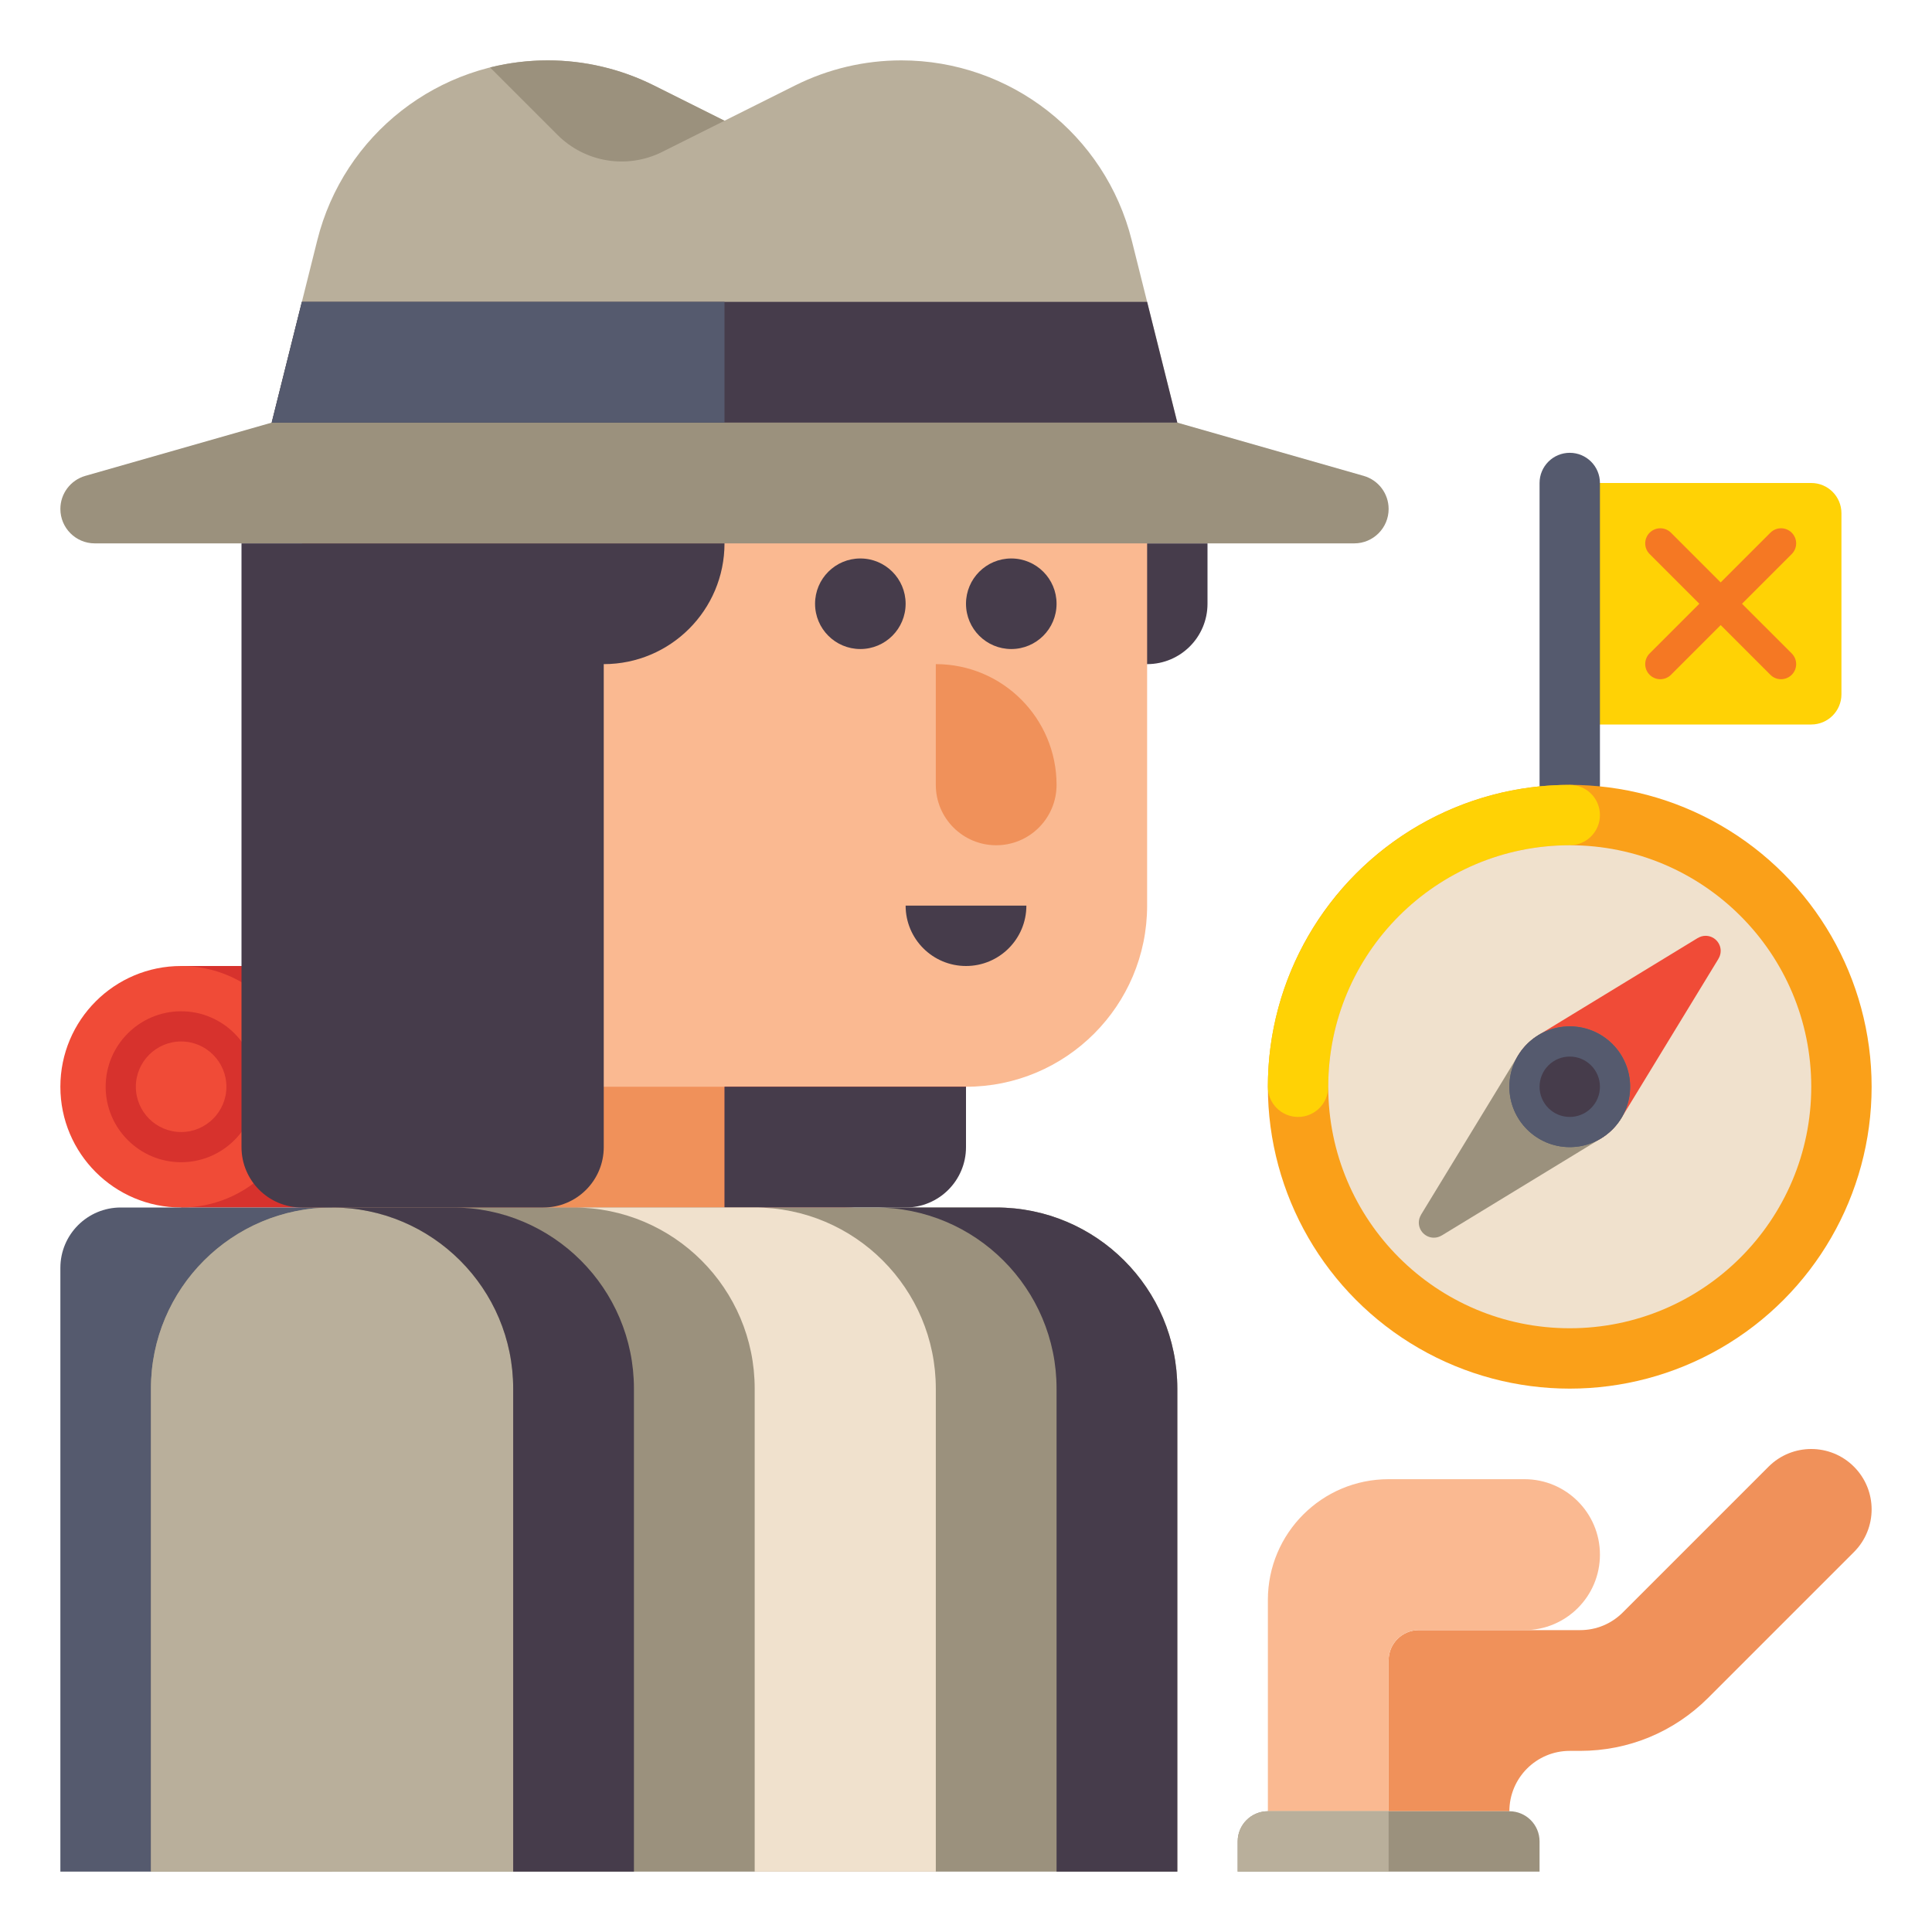 <?xml version="1.0" encoding="utf-8"?>
<!-- Generator: Adobe Illustrator 24.0.0, SVG Export Plug-In . SVG Version: 6.00 Build 0)  -->
<svg version="1.1" id="Layer_1" xmlns="http://www.w3.org/2000/svg" xmlns:xlink="http://www.w3.org/1999/xlink" x="0px" y="0px"
	 viewBox="0 0 512 512" enable-background="new 0 0 512 512" xml:space="preserve">
<g>
	<g>
		<g>
			<path fill="#D7322D" d="M224,320H48v-64h176c17.673,0,32,14.327,32,32v0C256,305.673,241.673,320,224,320z"/>
		</g>
	</g>
	<g>
		<g>
			<circle fill="#F04B37" cx="48" cy="288" r="32"/>
		</g>
	</g>
	<g>
		<g>
			<path fill="#D7322D" d="M48,308c-11.028,0-20-8.972-20-20s8.972-20,20-20s20,8.972,20,20S59.028,308,48,308z M48,276
				c-6.617,0-12,5.383-12,12s5.383,12,12,12s12-5.383,12-12S54.617,276,48,276z"/>
		</g>
	</g>
	<g>
		<g>
			<path fill="#463C4B" d="M192,176h112c8.837,0,16-7.163,16-16v-16H192V176z"/>
		</g>
	</g>
	<g>
		<g>
			<path fill="#FAB991" d="M208,32h-32c-53.019,0-96,42.981-96,96v192h112v-32h64c26.51,0,48-21.49,48-48V128
				C304,74.981,261.019,32,208,32z"/>
		</g>
	</g>
	<g>
		<g>
			<path fill="#F0915A" d="M192,288h-80c-17.673,0-32,14.327-32,32v0h112V288z"/>
		</g>
	</g>
	<g>
		<g>
			<path fill="#463C4B" d="M272,240h-32v0c0,8.837,7.163,16,16,16h0C264.837,256,272,248.837,272,240L272,240z"/>
		</g>
	</g>
	<g>
		<g>
			<path fill="#F0915A" d="M264,224L264,224c-8.837,0-16-7.163-16-16v-32h0c17.673,0,32,14.327,32,32v0
				C280,216.837,272.837,224,264,224z"/>
		</g>
	</g>
	<g>
		<g>
			<path fill="#463C4B" d="M240,320h-48v-32h64v16C256,312.837,248.837,320,240,320z"/>
		</g>
	</g>
	<g>
		<g>
			<circle fill="#463C4B" cx="228" cy="160" r="12"/>
		</g>
	</g>
	<g>
		<g>
			<circle fill="#463C4B" cx="268" cy="160" r="12"/>
		</g>
	</g>
	<g>
		<g>
			<path fill="#555A6E" d="M16,496h72V320H32c-8.837,0-16,7.163-16,16V496z"/>
		</g>
	</g>
	<g>
		<g>
			<path fill="#9B917D" d="M264,320H88c-26.51,0-48,21.49-48,48v128h272V368C312,341.49,290.51,320,264,320z"/>
		</g>
	</g>
	<g>
		<g>
			<path fill="#B9AF9B" d="M88,320L88,320c-26.51,0-48,21.49-48,48v128h96V368C136,341.49,114.51,320,88,320z"/>
		</g>
	</g>
	<g>
		<g>
			<g>
				<path fill="#F0E1CD" d="M152,320L152,320c26.51,0,48,21.49,48,48v128h48V368c0-26.51-21.49-48-48-48H152z"/>
			</g>
		</g>
	</g>
	<path fill="#F0915A" d="M491.313,388.686c-6.248-6.249-16.379-6.248-22.627,0l-38.627,38.627
		c-3.022,3.022-7.041,4.687-11.314,4.687H416l0,0h-40c-4.418,0-8,3.582-8,8v40h32c0-8.837,7.163-16,16-16h2.745
		c12.82,0,24.874-4.993,33.941-14.059l38.627-38.627C497.563,405.065,497.563,394.935,491.313,388.686z"/>
	<g>
		<g>
			<path fill="#FAB991" d="M404,392h-36c-17.673,0-32,14.327-32,32v56h32v-40c0-4.418,3.582-8,8-8h28c11.046,0,20-8.954,20-20l0,0
				C424,400.954,415.046,392,404,392z"/>
		</g>
	</g>
	<g>
		<g>
			<path fill="#9B917D" d="M408,496h-80v-8c0-4.418,3.582-8,8-8h64c4.418,0,8,3.582,8,8V496z"/>
		</g>
	</g>
	<g>
		<g>
			<path fill="#463C4B" d="M120,320H88h0c26.51,0,48,21.49,48,48v128h32V368C168,341.49,146.51,320,120,320z"/>
		</g>
	</g>
	<g>
		<g>
			<path fill="#463C4B" d="M264,320h-32h0c26.51,0,48,21.49,48,48v128h32V368C312,341.49,290.51,320,264,320z"/>
		</g>
	</g>
	<g>
		<g>
			<path fill="#B9AF9B" d="M336,480h32v16h-40v-8C328,483.582,331.582,480,336,480z"/>
		</g>
	</g>
	<g>
		<g>
			<path fill="#B9AF9B" d="M238.858,16L238.858,16c-9.771,0-19.408,2.275-28.148,6.645L192,32l-18.711-9.355
				C164.55,18.275,154.913,16,145.142,16h0c-28.881,0-54.056,19.656-61.061,47.675L72,112h240l-12.081-48.325
				C292.914,35.656,267.739,16,238.858,16z"/>
		</g>
	</g>
	<g>
		<g>
			<path fill="#9B917D" d="M72,112l-49.385,14.11c-3.915,1.119-6.615,4.697-6.615,8.77v0c0,5.037,4.083,9.12,9.12,9.12H358.88
				c5.037,0,9.12-4.083,9.12-9.12v0c0-4.072-2.699-7.651-6.615-8.77L312,112H72z"/>
		</g>
	</g>
	<g>
		<g>
			<polygon fill="#463C4B" points="80,80 72,112 312,112 304,80 			"/>
		</g>
	</g>
	<g>
		<g>
			<path fill="#9B917D" d="M175.472,40.264L192,32l-18.711-9.355C164.55,18.275,154.913,16,145.142,16h0
				c-5.24,0-10.358,0.648-15.268,1.874l17.894,17.894C155.073,43.073,166.232,44.884,175.472,40.264z"/>
		</g>
	</g>
	<g>
		<g>
			<polygon fill="#555A6E" points="192,80 80,80 72,112 192,112 			"/>
		</g>
	</g>
	<path fill="#463C4B" d="M64,144v160c0,8.837,7.163,16,16,16h64c8.837,0,16-7.163,16-16V176c17.673,0,32-14.327,32-32H64z"/>
	<g>
		<g>
			<path fill="#FFD205" d="M480,192h-64v-64h64c4.418,0,8,3.582,8,8v48C488,188.418,484.418,192,480,192z"/>
		</g>
	</g>
	<g>
		<g>
			<path fill="#555A6E" d="M416,216c-4.418,0-8-3.582-8-8v-80c0-4.418,3.582-8,8-8s8,3.582,8,8v80C424,212.418,420.418,216,416,216z
				"/>
		</g>
	</g>
	<path fill="#F57823" d="M461.656,160l13.172-13.172c1.563-1.562,1.563-4.095,0-5.657c-1.561-1.562-4.096-1.562-5.656,0L456,154.344
		l-13.172-13.172c-1.561-1.562-4.096-1.562-5.656,0c-1.563,1.562-1.563,4.095,0,5.657L450.344,160l-13.172,13.172
		c-1.563,1.562-1.563,4.095,0,5.657c0.78,0.781,1.805,1.172,2.828,1.172s2.048-0.391,2.828-1.172L456,165.656l13.172,13.172
		c0.78,0.781,1.805,1.172,2.828,1.172s2.048-0.391,2.828-1.172c1.563-1.562,1.563-4.095,0-5.657L461.656,160z"/>
	<g>
		<g>
			<circle fill="#FAA019" cx="416" cy="288" r="80"/>
		</g>
	</g>
	<g>
		<g>
			<path fill="#FFD205" d="M344,296c-4.418,0-8-3.582-8-8c0-44.112,35.888-80,80-80c4.418,0,8,3.582,8,8s-3.582,8-8,8
				c-35.29,0-64,28.71-64,64C352,292.418,348.418,296,344,296z"/>
		</g>
	</g>
	<g>
		<g>
			<circle fill="#F0E1CD" cx="416" cy="288" r="64"/>
		</g>
	</g>
	<g>
		<g>
			<path fill="#F04B37" d="M456,252c0-2.209-1.791-4-4-4c-0.76,0-1.464,0.224-2.069,0.592l-0.01-0.01l-42.237,25.746l0.014,0.014
				C403.088,277.15,400,282.208,400,288c0,8.836,7.163,16,16,16c5.792,0,10.85-3.088,13.658-7.698l0.014,0.013l25.746-42.237
				l-0.01-0.01C455.776,253.464,456,252.76,456,252z"/>
		</g>
	</g>
	<g>
		<g>
			<path fill="#9B917D" d="M376,324c0,2.209,1.791,4,4,4c0.76,0,1.464-0.224,2.069-0.592l0.01,0.01l42.237-25.746l-0.014-0.014
				C428.912,298.85,432,293.792,432,288c0-8.836-7.163-16-16-16c-5.792,0-10.85,3.088-13.658,7.698l-0.014-0.013l-25.746,42.237
				l0.01,0.01C376.224,322.536,376,323.24,376,324z"/>
		</g>
	</g>
	<g>
		<g>
			<circle fill="#555A6E" cx="416" cy="288" r="16"/>
		</g>
	</g>
	<g>
		<g>
			<circle fill="#555A6E" cx="416" cy="288" r="16"/>
		</g>
	</g>
	<g>
		<g>
			<circle fill="#463C4B" cx="416" cy="288" r="8"/>
		</g>
	</g>
</g>
</svg>
